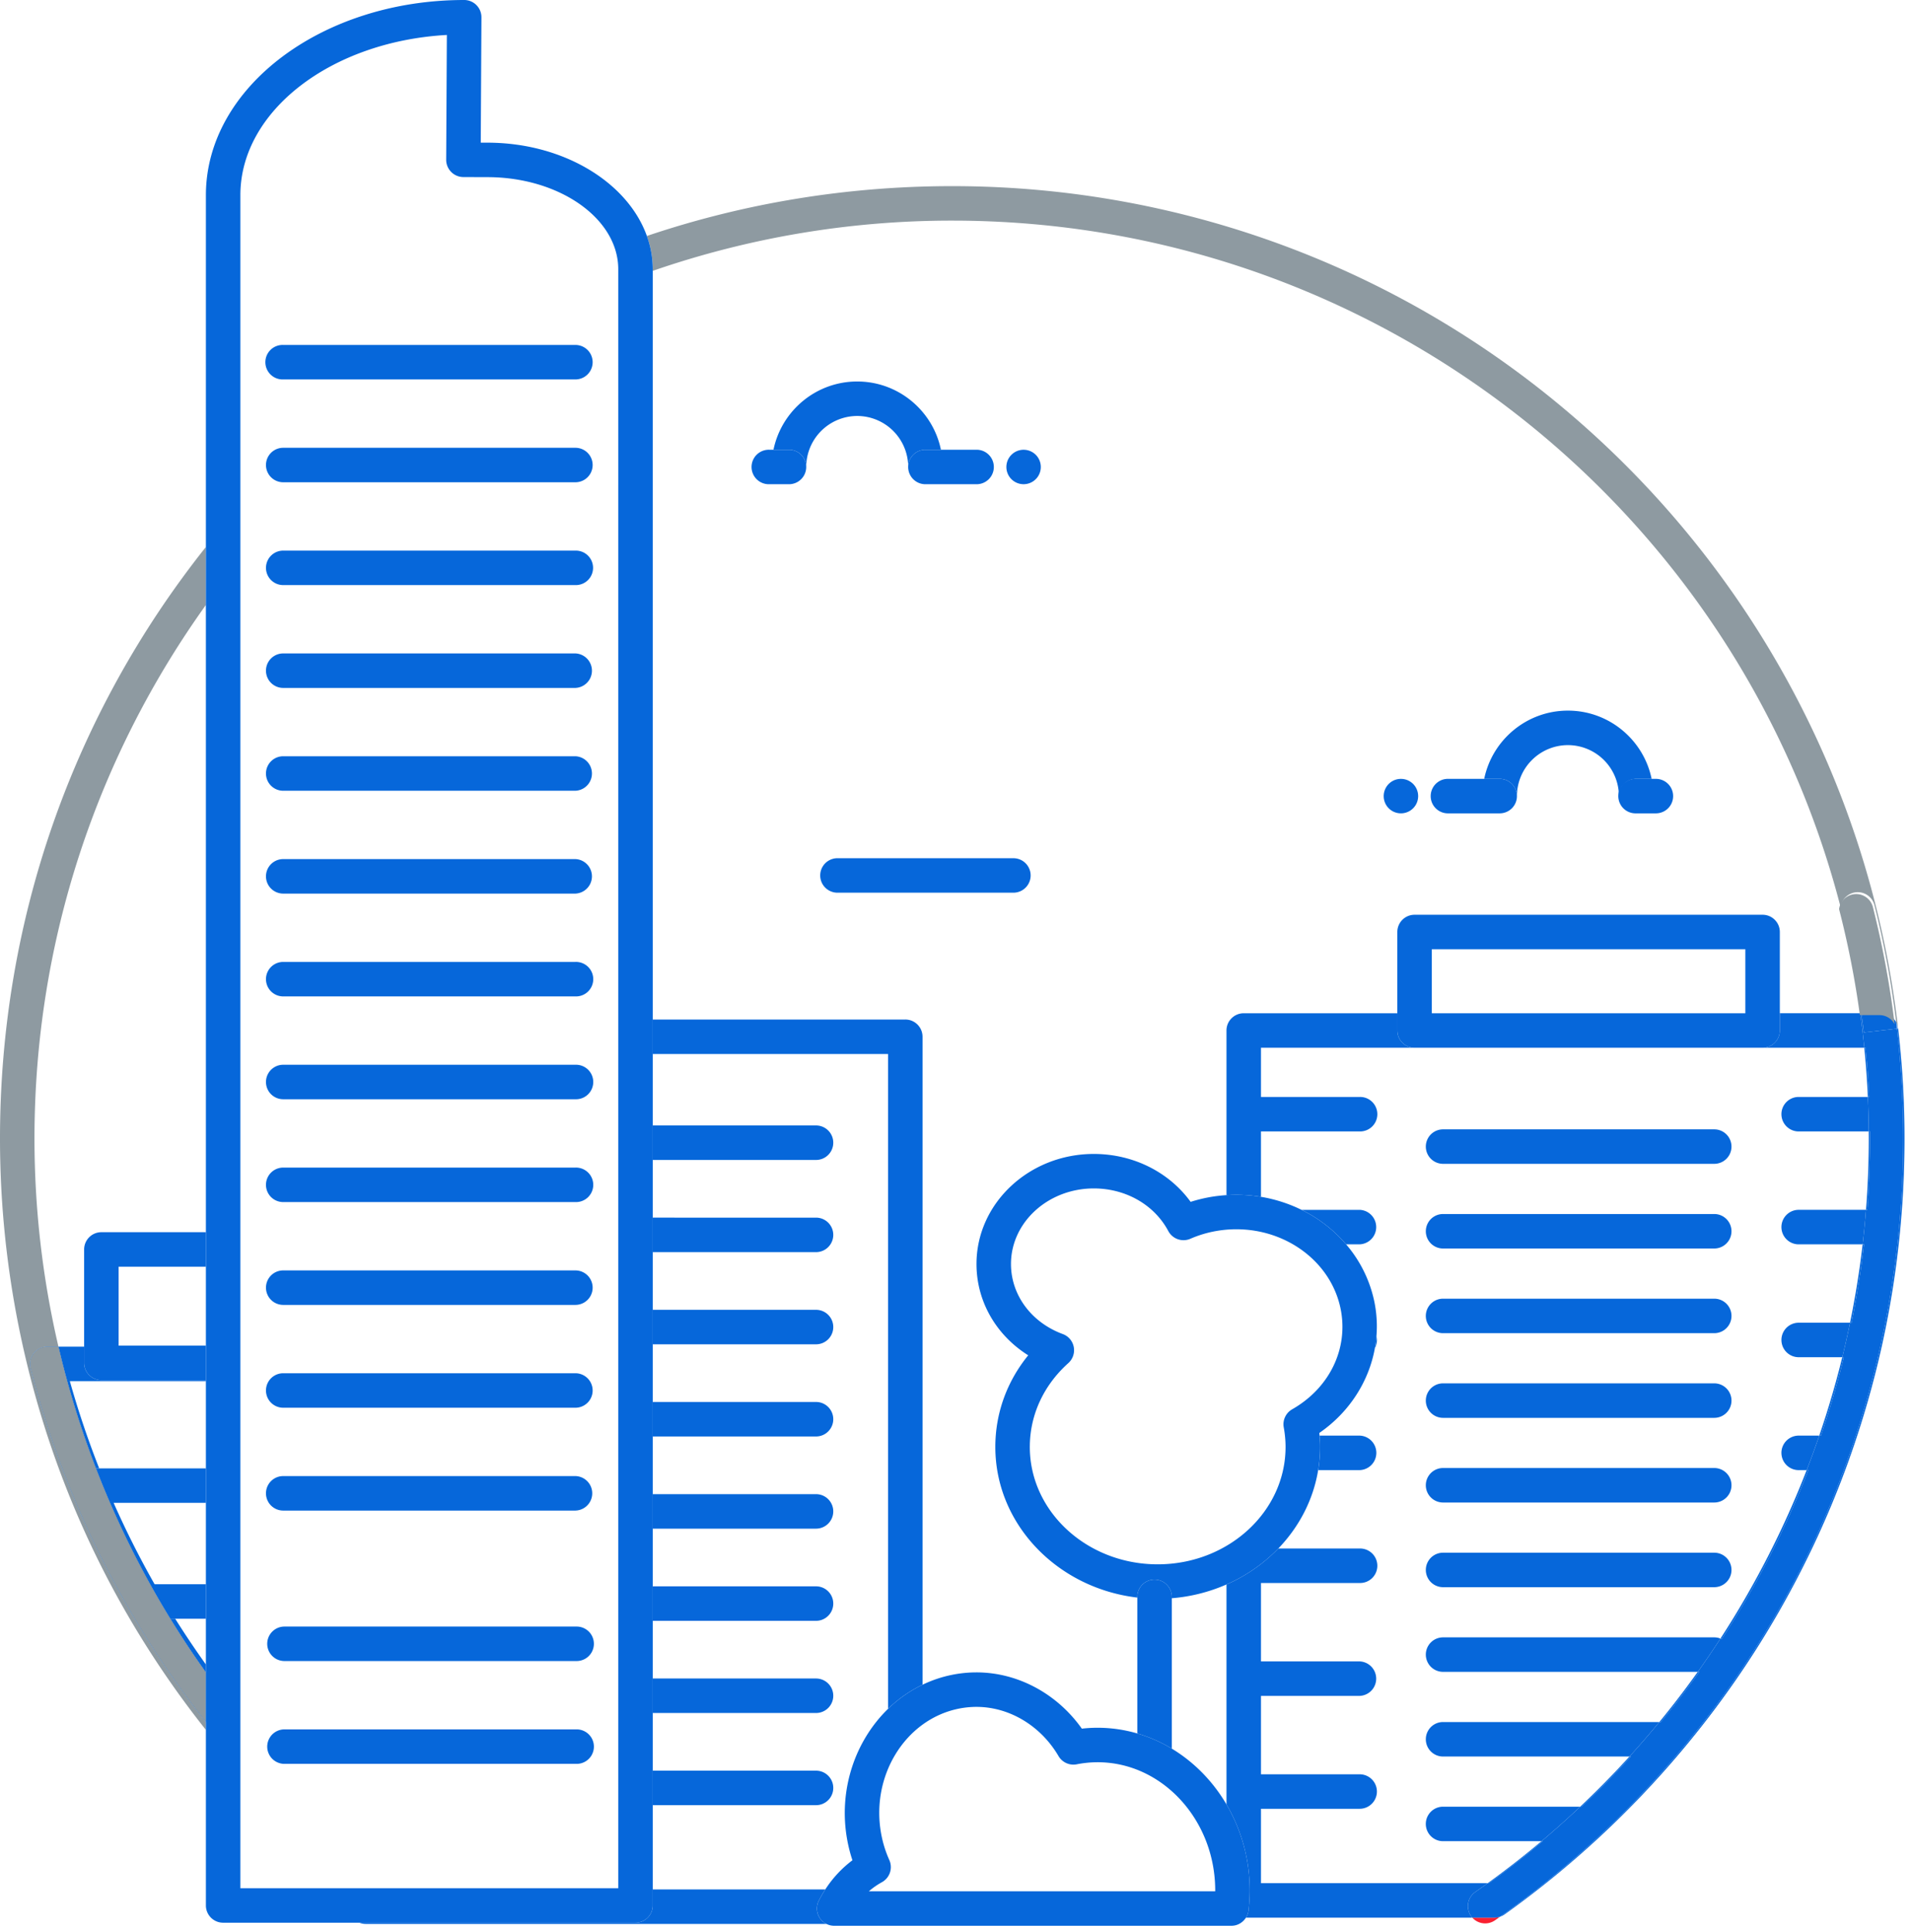 <?xml version="1.0" encoding="UTF-8"?> <svg xmlns="http://www.w3.org/2000/svg" xmlns:xlink="http://www.w3.org/1999/xlink" width="186" height="188"><defs><path id="a" d="M.562.385h.807v1H.562z"></path><path id="c" d="M.562.385h.807v1H.562z"></path></defs><g fill="none" fill-rule="evenodd"><path fill="#0667DA" d="M122.731 116.467v-6.363h9.607a1.679 1.679 0 1 0 0-3.357h-9.606v-4.788h14.95a1.679 1.679 0 0 1-1.68-1.678v-1.678h-14.95c-.926 0-1.678.752-1.678 1.678v16.022c.319-.021.636-.035.955-.035.817 0 1.62.068 2.403.199m20.859 67.65c.407-.283.81-.57 1.212-.86h-22.071v-7.239h9.606a1.678 1.678 0 1 0 0-3.356h-9.606v-7.629h9.606a1.68 1.68 0 0 0 0-3.357h-9.606v-7.629h9.606a1.679 1.679 0 1 0 0-3.357h-7.92a15.838 15.838 0 0 1-5.044 3.5v21.402a16.478 16.478 0 0 1 2.259 8.16c.009.705-.03 1.434-.113 2.166a1.688 1.688 0 0 1-.251.695h22.03a1.68 1.68 0 0 1 .291-2.496m41.748-75.738a93.885 93.885 0 0 0-.59-8.29l-.115.014c.407 3.54.614 7.113.614 10.695 0 15.189-3.756 30.256-10.862 43.57-6.785 12.712-16.591 23.817-28.38 32.153.153-.053.3-.124.433-.22a93.599 93.599 0 0 0 9.294-7.577 93.802 93.802 0 0 0 7.983-8.391 92.264 92.264 0 0 0 16.284-28.381v-.005a92.177 92.177 0 0 0 3.213-11.187v-.003a92.702 92.702 0 0 0 1.746-11.183v-.006a93.836 93.836 0 0 0 .38-11.185v-.004zm-12.106-8.098c0 .927-.75 1.678-1.679 1.678h9.902a91.944 91.944 0 0 0-.393-3.357h-7.83v1.68z"></path><path fill="#0667DA" d="M138.776 177.494c0 .927.751 1.678 1.678 1.678h9.585a88.454 88.454 0 0 0 3.763-3.357h-13.348c-.927 0-1.678.751-1.678 1.68m34.612-36.112a1.68 1.68 0 0 0 1.679 1.679h.778c.43-1.111.84-2.23 1.227-3.358h-2.005a1.68 1.68 0 0 0-1.68 1.679m-34.61 27.87c0 .929.75 1.68 1.677 1.68H158.6a89.66 89.66 0 0 0 2.906-3.357h-21.05c-.928 0-1.679.75-1.679 1.678m1.678-9.917a1.678 1.678 0 1 0 0 3.356h24.794a88.853 88.853 0 0 0 2.207-3.241 1.678 1.678 0 0 0-.606-.115h-26.395zm-9.436-38.247h1.32a1.68 1.68 0 0 0 0-3.357h-5.66a13.577 13.577 0 0 1 4.34 3.357m2.999 9.307c0-.13-.017-.257-.045-.379-.031.39-.081.778-.15 1.162.124-.234.195-.5.195-.783m-5.718 12.665h4.039a1.68 1.68 0 0 0 0-3.358h-3.905c.03.37.05.74.05 1.105 0 .766-.064 1.518-.184 2.252m38.55-.204h-26.395a1.678 1.678 0 0 0 0 3.357h26.395a1.678 1.678 0 0 0 0-3.357m0-32.957h-26.395a1.678 1.678 0 0 0 0 3.356h26.395a1.677 1.677 0 1 0 0-3.356m0 41.198h-26.395a1.677 1.677 0 0 0 0 3.356h26.395a1.678 1.678 0 1 0 0-3.356m6.539-42.672c0 .927.752 1.678 1.679 1.678h6.818a89.372 89.372 0 0 0-.086-3.357h-6.732c-.927 0-1.68.75-1.68 1.679m-6.538 26.192h-26.395a1.678 1.678 0 0 0 0 3.357h26.395a1.678 1.678 0 0 0 0-3.357m0-16.478h-26.395a1.678 1.678 0 0 0 0 3.356h26.395a1.677 1.677 0 1 0 0-3.356m0 8.239h-26.395a1.678 1.678 0 0 0 0 3.357h26.395a1.678 1.678 0 0 0 0-3.357m6.539 4.018c0 .927.752 1.678 1.679 1.678h4.246c.273-1.113.524-2.232.755-3.357h-5.001a1.68 1.68 0 0 0-1.68 1.68m0-10.987a1.68 1.68 0 0 0 1.68 1.68h6.225a85.33 85.33 0 0 0 .327-3.359h-6.552a1.68 1.68 0 0 0-1.68 1.68m-156.815 38.11a90.364 90.364 0 0 0 3.466 5.225v-.773a89.765 89.765 0 0 1-2.988-4.452h-.478zM8.19 132.625v-1.576h-2.5a89.34 89.34 0 0 0 3.647 11.843h.32a88.953 88.953 0 0 1-2.859-8.487H20.04v-.101H9.866a1.68 1.68 0 0 1-1.679-1.679"></path><path fill="#0667DA" d="M9.336 142.892a89.567 89.567 0 0 0 7.236 14.632h3.466v-3.358h-4.992a89.343 89.343 0 0 1-3.986-7.918h8.978v-3.356H9.336zm-1.148-21.304v11.037a1.68 1.68 0 0 0 1.68 1.679h10.17v-3.357h-8.492v-7.68h8.492v-3.358H9.868a1.68 1.68 0 0 0-1.68 1.679"></path><path fill="#8E9AA1" d="M63.532 26.358a88.96 88.96 0 0 1 29.152-4.889c41.206 0 76.434 27.978 86.468 66.821a1.678 1.678 0 0 1 3.291-.204 92.145 92.145 0 0 1 2.118 11.404c.098.181.163.383.188.598-2.582-22.435-13.302-43.137-30.187-58.292-17.016-15.272-38.992-23.683-61.878-23.683-10.265 0-20.273 1.662-29.723 4.85a9.578 9.578 0 0 1 .571 3.24v.155zM12.626 156.69v-.002a92.41 92.41 0 0 1-5.657-11.483 92.385 92.385 0 0 1-3.987-12.064 1.677 1.677 0 0 1 1.627-2.093h1.08a89.084 89.084 0 0 1-2.333-20.25c0-19.35 6.187-37.28 16.682-51.923V53.23C7.053 69.55 0 89.63 0 110.797c0 15.19 3.756 30.256 10.863 43.571a92.641 92.641 0 0 0 9.175 13.97v-.765a93.348 93.348 0 0 1-7.412-10.883"></path><g transform="translate(184 99.106)"><mask id="b" fill="#fff"><use xlink:href="#a"></use></mask><path fill="#0667DA" d="M.633.997L.749.983A1.654 1.654 0 0 0 .562.384C.587.59.61.792.632.997" mask="url(#b)"></path></g><g transform="translate(184 99.106)"><mask id="d" fill="#fff"><use xlink:href="#c"></use></mask><path fill="#0667DA" d="M.633.997L.749.983A1.654 1.654 0 0 0 .562.384C.587.59.61.792.632.997" mask="url(#d)"></path></g><path fill="#0667DA" d="M9.336 142.892a89.34 89.34 0 0 1-3.647-11.843H4.61a1.678 1.678 0 0 0-1.627 2.093 92.371 92.371 0 0 0 3.986 12.063 92.564 92.564 0 0 0 5.657 11.484 93.275 93.275 0 0 0 7.413 10.885v-4.826a89.567 89.567 0 0 1-10.702-19.856"></path><path fill="#8E9AA1" d="M9.336 142.892a89.34 89.34 0 0 1-3.647-11.843H4.61a1.678 1.678 0 0 0-1.627 2.093 92.371 92.371 0 0 0 3.986 12.063 92.564 92.564 0 0 0 5.657 11.484 93.275 93.275 0 0 0 7.413 10.885v-4.826a89.567 89.567 0 0 1-10.702-19.856"></path><path fill="#0667DA" d="M100.233 140.809c0-3.095 1.332-5.994 3.75-8.163.437-.394.637-.986.527-1.565a1.676 1.676 0 0 0-1.068-1.26c-3.063-1.13-5.042-3.806-5.042-6.817 0-4.055 3.615-7.354 8.06-7.354 3.11 0 5.89 1.59 7.252 4.147a1.678 1.678 0 0 0 2.152.75 10.99 10.99 0 0 1 2.557-.76c.63-.108 1.272-.163 1.907-.163 4.994 0 9.268 3.273 10.163 7.782.763 3.847-1.09 7.67-4.722 9.737a1.678 1.678 0 0 0-.82 1.76c.117.64.176 1.282.176 1.906 0 6.298-5.583 11.42-12.447 11.42-6.862 0-12.445-5.123-12.445-11.42m28.25 0c0-.365-.02-.734-.05-1.105-.008-.087-.012-.173-.02-.26 2.905-2 4.824-4.998 5.408-8.263a11.916 11.916 0 0 0-.037-4.428 12.453 12.453 0 0 0-2.767-5.663 13.58 13.58 0 0 0-4.34-3.358 14.28 14.28 0 0 0-3.946-1.266 14.547 14.547 0 0 0-2.403-.198c-.318 0-.636.014-.954.034-.508.033-1.016.09-1.518.175a14.56 14.56 0 0 0-1.97.48c-2.11-2.907-5.598-4.663-9.426-4.663-6.295 0-11.417 4.805-11.417 10.71 0 3.638 1.915 6.926 5.034 8.885-2.078 2.551-3.2 5.647-3.2 8.92 0 7.52 6.038 13.742 13.818 14.656v-.03a1.679 1.679 0 1 1 3.357 0v.093a16.537 16.537 0 0 0 5.322-1.338 15.876 15.876 0 0 0 5.044-3.5c2.015-2.091 3.403-4.721 3.88-7.629.121-.734.184-1.487.184-2.252"></path><path fill="#0667DA" d="M114.053 155.435a1.679 1.679 0 1 0-3.357 0v13.254a14.3 14.3 0 0 1 3.357 1.477v-14.731zm-15.417-71.92H81.51a1.678 1.678 0 0 0 0 3.356h17.126a1.677 1.677 0 1 0 0-3.355m-10.52 15.697H63.531v3.356h22.905v63.72a12.707 12.707 0 0 1 3.356-2.345v-63.052c0-.928-.75-1.68-1.678-1.68m-8.354 87.393a1.674 1.674 0 0 1-.07-1.635c.194-.383.406-.75.635-1.103H63.532v1.56c0 .926-.751 1.678-1.678 1.678H34.977c.19.075.398.118.616.118H80.44a1.675 1.675 0 0 1-.68-.618"></path><path fill="#0667DA" d="M81.103 111.2c0-.927-.751-1.678-1.678-1.678H63.533v3.357h15.892c.927 0 1.678-.75 1.678-1.679m0 8.97c0-.927-.751-1.678-1.678-1.678H63.533v3.357h15.892c.927 0 1.678-.752 1.678-1.68m0 8.97c0-.926-.751-1.677-1.678-1.677H63.533v3.357h15.892c.927 0 1.678-.752 1.678-1.68m0 8.97c0-.927-.751-1.679-1.678-1.679H63.533v3.358h15.892c.927 0 1.678-.752 1.678-1.679m0 8.97c0-.927-.751-1.678-1.678-1.678H63.533v3.357h15.892c.927 0 1.678-.752 1.678-1.679m0 8.97c0-.927-.751-1.678-1.678-1.678H63.533v3.357h15.892c.927 0 1.678-.752 1.678-1.68m0 8.97c0-.927-.751-1.678-1.678-1.678H63.533v3.357h15.892c.927 0 1.678-.751 1.678-1.679m0 8.97c0-.927-.751-1.678-1.678-1.678H63.533v3.357h15.892c.927 0 1.678-.75 1.678-1.679m55.25-98.192a1.676 1.676 0 1 0 .001 3.353 1.676 1.676 0 0 0 0-3.353m22.894-.002h1.508c-.779-3.785-4.137-6.641-8.149-6.641s-7.37 2.856-8.148 6.64h1.508c.927 0 1.678.752 1.678 1.68a4.968 4.968 0 0 1 4.962-4.963 4.967 4.967 0 0 1 4.962 4.963c0-.928.752-1.68 1.68-1.68"></path><path fill="#0667DA" d="M145.967 75.794h-4.98a1.679 1.679 0 1 0 0 3.356h4.98a1.678 1.678 0 1 0 0-3.356m15.203 0h-1.922a1.679 1.679 0 1 0 0 3.356h1.922a1.678 1.678 0 1 0 0-3.356M99.686 43.769a1.676 1.676 0 1 0-.001 3.35 1.676 1.676 0 0 0 0-3.35M83.433 40.48a4.969 4.969 0 0 1 4.962 4.963c0-.927.751-1.679 1.678-1.679h1.508c-.778-3.785-4.136-6.64-8.148-6.64s-7.37 2.855-8.149 6.64h1.508a1.68 1.68 0 0 1 1.68 1.68 4.969 4.969 0 0 1 4.961-4.964"></path><path fill="#0667DA" d="M88.394 45.444c0 .927.751 1.678 1.678 1.678h4.981a1.678 1.678 0 1 0 0-3.357h-4.981c-.927 0-1.678.752-1.678 1.68m-11.603-1.68H74.87a1.679 1.679 0 1 0 0 3.357h1.922a1.677 1.677 0 1 0 0-3.356M23.396 18.99c0-8.213 8.87-14.967 20.097-15.588l-.066 12.141A1.68 1.68 0 0 0 45.1 17.23l2.392.008c6.994.024 12.684 4.045 12.684 8.964V183.75h-36.78V18.991zm38.457 168.114a1.68 1.68 0 0 0 1.68-1.678V26.203a9.568 9.568 0 0 0-.572-3.239c-1.86-5.203-8.084-9.056-15.459-9.08l-.71-.003.067-12.194A1.68 1.68 0 0 0 45.181 0C31.319 0 20.04 8.52 20.04 18.991v166.437c0 .925.752 1.677 1.677 1.677h40.137z"></path><path fill="#0667DA" d="M27.688 171.648h28.439a1.678 1.678 0 1 0 0-3.356h-28.44a1.678 1.678 0 1 0 0 3.356m0-13.363a1.678 1.678 0 1 0 0 3.356h28.439a1.678 1.678 0 1 0 0-3.356H27.688zm-.121-11.287h28.439a1.679 1.679 0 0 0 0-3.357h-28.44a1.678 1.678 0 0 0 0 3.357m0-10.007h28.44a1.678 1.678 0 0 0 0-3.356h-28.44a1.677 1.677 0 1 0 0 3.356m28.44-10.007a1.678 1.678 0 1 0 0-3.356h-28.44a1.678 1.678 0 1 0 0 3.356h28.44zm-28.44-10.006h28.44a1.679 1.679 0 1 0 0-3.356h-28.44a1.678 1.678 0 1 0 0 3.356m0-10.007h28.44a1.679 1.679 0 1 0 0-3.356h-28.44a1.678 1.678 0 1 0 0 3.356m0-10.007h28.44a1.679 1.679 0 1 0 0-3.356h-28.44a1.678 1.678 0 0 0 0 3.356m0-10.006h28.44a1.68 1.68 0 0 0 0-3.357h-28.44a1.678 1.678 0 0 0 0 3.357m0-10.007h28.44a1.68 1.68 0 0 0 0-3.357h-28.44a1.678 1.678 0 0 0 0 3.357m0-10.007h28.44a1.68 1.68 0 0 0 0-3.357h-28.44a1.678 1.678 0 0 0 0 3.357m0-10.007h28.44a1.678 1.678 0 1 0 0-3.355h-28.44a1.677 1.677 0 1 0 0 3.355m0-10.006h28.44a1.678 1.678 0 1 0 0-3.356h-28.44a1.678 1.678 0 1 0 0 3.356m0-10.007h28.44a1.678 1.678 0 1 0 0-3.356h-28.44a1.679 1.679 0 1 0 0 3.356M139.36 98.603h30.517v-6.228H139.36v6.228zm-3.356 1.678c0 .927.752 1.678 1.679 1.678h33.872c.927 0 1.678-.751 1.678-1.678v-9.585c0-.927-.751-1.678-1.678-1.678h-33.872c-.927 0-1.679.751-1.679 1.678v9.585zm-50.169 82.883a1.677 1.677 0 0 0 .723-2.16 11.022 11.022 0 0 1-.792-2.548c-1.032-5.619 2.319-11.075 7.468-12.164a8.771 8.771 0 0 1 1.808-.19c3.195 0 6.255 1.835 7.986 4.79a1.68 1.68 0 0 0 1.772.798 10.594 10.594 0 0 1 1.902-.2l.134-.001c6.225 0 11.357 5.52 11.441 12.304.001.084.002.169.001.254h-33.71a7.316 7.316 0 0 1 1.267-.883m35.799.587a16.478 16.478 0 0 0-2.259-8.159c-1.321-2.248-3.156-4.119-5.321-5.426a14.251 14.251 0 0 0-3.358-1.478 13.774 13.774 0 0 0-3.86-.555l-.176.001c-.451.006-.908.034-1.364.086-2.408-3.404-6.242-5.475-10.254-5.475-.835 0-1.677.088-2.502.263-.966.204-1.883.523-2.746.936a12.707 12.707 0 0 0-3.356 2.346c-3.21 3.117-4.868 7.903-3.974 12.772.122.668.291 1.326.504 1.965a11.05 11.05 0 0 0-2.641 2.84 11.72 11.72 0 0 0-.635 1.104 1.675 1.675 0 0 0 .748 2.253c.23.115.486.18.751.18h38.662c.594 0 1.118-.315 1.417-.791.128-.206.22-.439.251-.695.084-.732.122-1.461.113-2.167"></path><path fill="#F92131" d="M143.3 186.613a1.68 1.68 0 0 0 2.21.258c.167-.115.33-.234.496-.35-.174.06-.357.092-.543.092H143.3z"></path><path fill="#0667DA" d="M181.62 117.732h.127c.176-2.3.265-4.626.265-6.935 0-.23 0-.46-.002-.694h-.125c.002.232.005.463.005.694 0 2.325-.09 4.638-.27 6.935m-36.697 65.525a89.729 89.729 0 0 0 5.234-4.085h-.118a89.458 89.458 0 0 1-5.236 4.085h.12zm8.88-7.442h.125a90.297 90.297 0 0 0 4.803-4.883h-.131a89.399 89.399 0 0 1-4.797 4.883m26.41-47.096a89.347 89.347 0 0 0 1.212-7.63h-.133a89.151 89.151 0 0 1-1.225 7.63h.146zm1.708-21.972a90.425 90.425 0 0 0-.347-4.788h-.12c.157 1.591.274 3.187.345 4.788h.122zm-4.692 32.957a88.776 88.776 0 0 0 2.231-7.629h-.148a89.578 89.578 0 0 1-2.24 7.63h.156zm-15.587 27.872a89.826 89.826 0 0 0 3.755-4.883h-.15a89.785 89.785 0 0 1-3.741 4.883h.136zm5.935-8.073a88.748 88.748 0 0 0 8.428-16.441h-.16a89.683 89.683 0 0 1-8.39 16.39c.042.016.083.03.122.05"></path><path fill="#0667DA" d="M174.385 154.368c7.106-13.314 10.862-28.38 10.862-43.57 0-3.582-.207-7.155-.614-10.696l-3.218.37a96.433 96.433 0 0 0-.237-1.87h-.115c.152 1.116.282 2.235.392 3.357h.119c.159 1.606.275 3.207.347 4.788h-.122a89.32 89.32 0 0 1 .086 3.356h.125l.002.695c0 2.308-.09 4.634-.265 6.934h-.128a87.283 87.283 0 0 1-.327 3.358h.133a89.41 89.41 0 0 1-1.212 7.63h-.145a90 90 0 0 1-.755 3.355h.148a89.136 89.136 0 0 1-2.232 7.63h-.157a87.91 87.91 0 0 1-1.227 3.356h.16a88.665 88.665 0 0 1-8.428 16.442c-.04-.02-.08-.035-.122-.05a88.853 88.853 0 0 1-2.207 3.24h.149a90.848 90.848 0 0 1-3.755 4.883h-.136a88.837 88.837 0 0 1-2.906 3.356h.13a90.297 90.297 0 0 1-4.802 4.883h-.125a89.1 89.1 0 0 1-3.764 3.357h.118a90.162 90.162 0 0 1-5.234 4.085h-.12c-.401.29-.805.577-1.212.86a1.68 1.68 0 0 0-.291 2.496h2.163c.186 0 .369-.033.543-.093 11.788-8.336 21.594-19.44 28.379-32.152"></path><path fill="#0667DA" d="M183.082 98.603h-1.904c.084.622.165 1.244.237 1.87l3.218-.37c-.024-.204-.046-.408-.072-.612a1.674 1.674 0 0 0-1.479-.888"></path><path fill="#8E9AA1" d="M184.409 99.673a92.33 92.33 0 0 0-2.118-11.404 1.678 1.678 0 0 0-3.291.204 89.685 89.685 0 0 1 2.025 10.312h1.905c.635 0 1.195.356 1.479.888"></path></g></svg> 